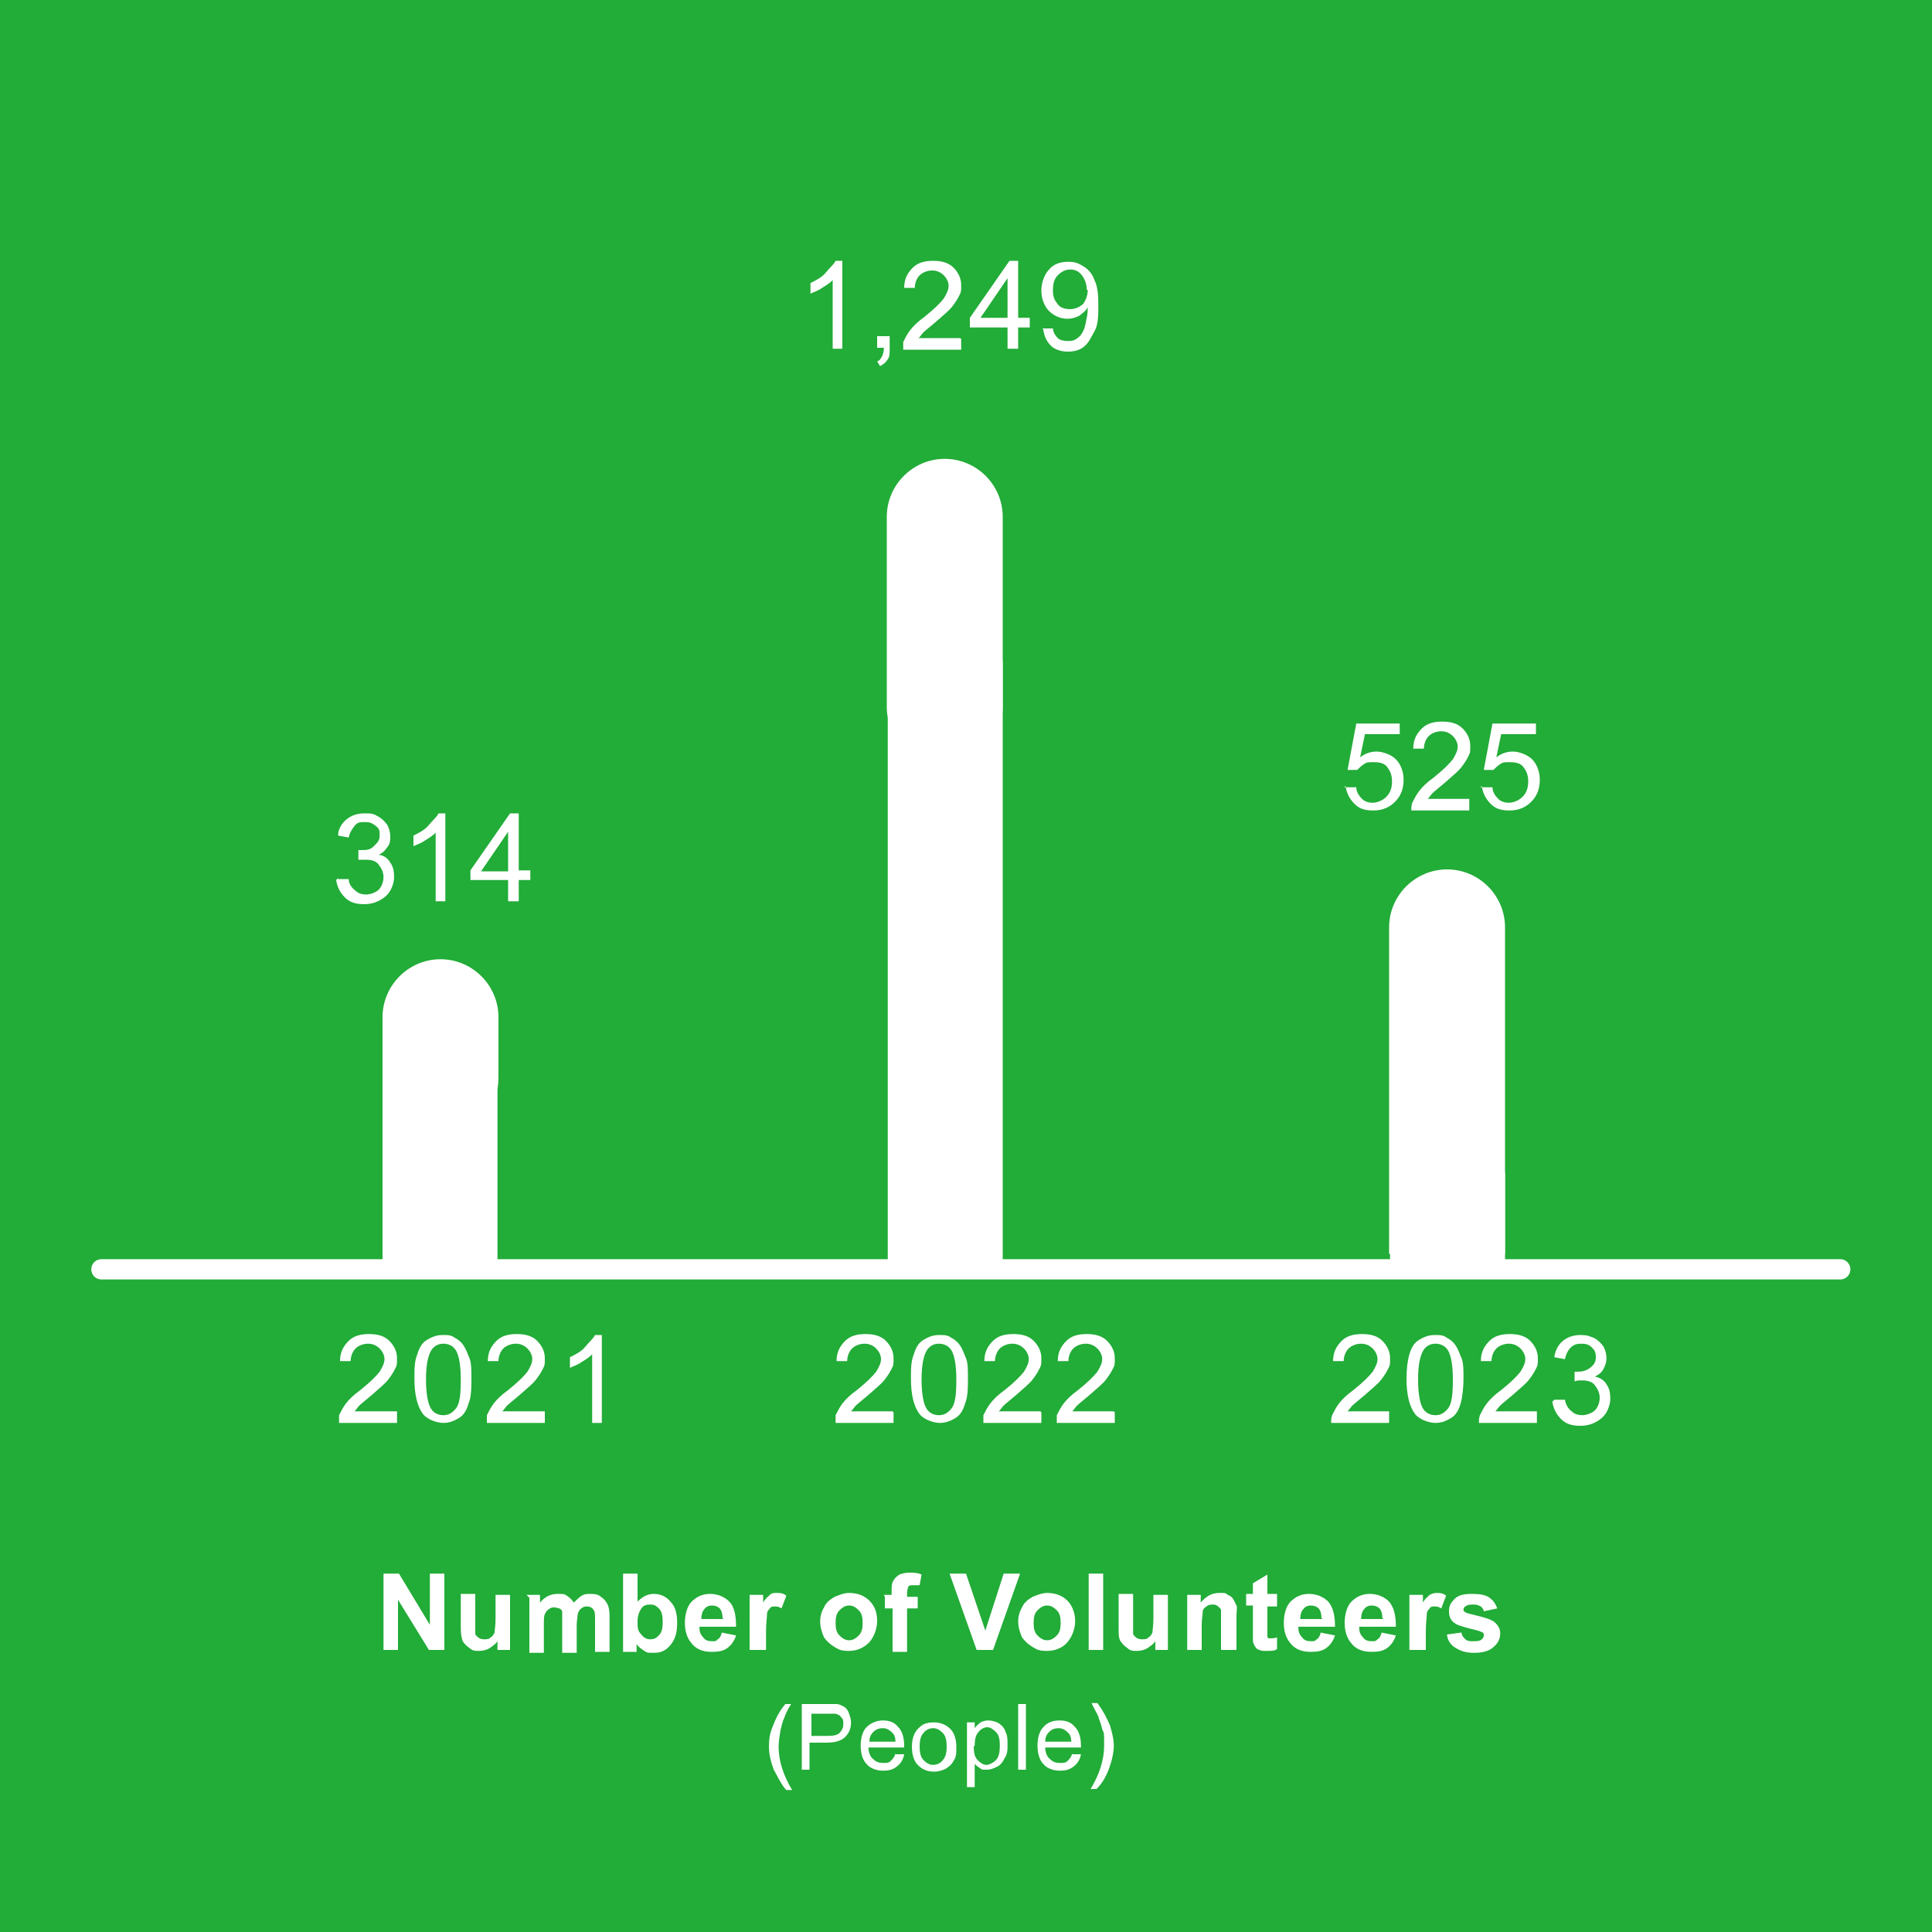 <?xml version="1.0" encoding="UTF-8"?>
<svg xmlns="http://www.w3.org/2000/svg" xmlns:xlink="http://www.w3.org/1999/xlink" version="1.1" viewBox="0 0 200 200">
  <defs>
    <style>
      .cls-1, .cls-2 {
        fill: none;
      }

      .cls-2 {
        stroke: #fff;
        stroke-linecap: round;
        stroke-width: 2.1px;
      }

      .cls-3 {
        fill: #fff;
      }

      .cls-4 {
        clip-path: url(#clippath);
      }

      .cls-5 {
        fill: #22ac38;
      }
    </style>
    <clipPath id="clippath">
      <rect class="cls-1" width="200" height="200"/>
    </clipPath>
  </defs>
  <!-- Generator: Adobe Illustrator 28.7.1, SVG Export Plug-In . SVG Version: 1.2.0 Build 142)  -->
  <g>
    <g id="_圖層_1" data-name="圖層_1">
      <g id="_圖層_1-2" data-name="_圖層_1">
        <g id="_圖層_1-2">
          <g class="cls-4">
            <g>
              <rect class="cls-5" width="200" height="200"/>
              <g>
                <g>
                  <path class="cls-3" d="M41.1,146.2v1.1h-6c0-.3,0-.5,0-.8.2-.4.4-.8.7-1.2s.8-.9,1.5-1.4c1-.8,1.6-1.4,2-1.9.3-.5.5-.9.5-1.3s-.2-.8-.5-1.1-.7-.5-1.2-.5-1,.2-1.3.5-.5.8-.5,1.3h-1.1c0-1,.4-1.6.9-2.1s1.2-.7,2.1-.7,1.6.2,2.1.7.8,1.1.8,1.8,0,.7-.2,1.1-.4.7-.7,1.1-.9.9-1.7,1.6c-.7.6-1.1.9-1.3,1.1-.2.2-.3.4-.5.6h4.4,0Z"/>
                  <path class="cls-3" d="M42.9,142.8c0-1.1,0-1.9.3-2.6.2-.7.5-1.2,1-1.5s1-.5,1.6-.5.9,0,1.3.3c.4.2.7.5.9.8s.4.8.6,1.3.2,1.2.2,2.1,0,1.9-.3,2.6c-.2.7-.5,1.2-1,1.5s-1,.5-1.6.5-1.6-.3-2.1-.9c-.6-.8-.9-2-.9-3.7h0ZM44.1,142.8c0,1.5.2,2.5.5,3s.8.7,1.3.7.9-.2,1.3-.7.5-1.5.5-3-.2-2.5-.5-3-.8-.7-1.3-.7-.9.2-1.2.6c-.4.6-.6,1.6-.6,3.1h0Z"/>
                  <path class="cls-3" d="M56.4,146.2v1.1h-6c0-.3,0-.5,0-.8.2-.4.4-.8.7-1.2s.8-.9,1.5-1.4c1-.8,1.6-1.4,2-1.9.3-.5.5-.9.5-1.3s-.2-.8-.5-1.1-.7-.5-1.2-.5-1,.2-1.3.5-.5.8-.5,1.3h-1.1c0-1,.4-1.6.9-2.1s1.2-.7,2.1-.7,1.6.2,2.1.7.8,1.1.8,1.8,0,.7-.2,1.1-.4.7-.7,1.1-.9.9-1.7,1.6c-.7.6-1.1.9-1.3,1.1-.2.2-.3.4-.5.6h4.4,0Z"/>
                  <path class="cls-3" d="M62.4,147.3h-1.1v-7.1c-.3.3-.6.5-1.1.8-.4.3-.8.4-1.2.6v-1.1c.6-.3,1.2-.6,1.6-1.1s.8-.8,1-1.2h.7v9.1h0Z"/>
                  <path class="cls-3" d="M92.5,146.2v1.1h-6c0-.3,0-.5,0-.8.2-.4.4-.8.7-1.2s.8-.9,1.5-1.4c1-.8,1.6-1.4,2-1.9.3-.5.5-.9.5-1.3s-.2-.8-.5-1.1-.7-.5-1.2-.5-1,.2-1.3.5-.5.8-.5,1.3h-1.1c0-1,.4-1.6.9-2.1s1.2-.7,2.1-.7,1.6.2,2.1.7.8,1.1.8,1.8,0,.7-.2,1.1-.4.7-.7,1.1-.9.9-1.7,1.6c-.7.6-1.1.9-1.3,1.1-.2.2-.3.4-.5.6h4.4-.1Z"/>
                  <path class="cls-3" d="M94.3,142.8c0-1.1,0-1.9.3-2.6.2-.7.5-1.2,1-1.5s1-.5,1.6-.5.9,0,1.3.3c.4.2.7.5.9.8s.4.8.6,1.3.2,1.2.2,2.1,0,1.9-.3,2.6c-.2.7-.5,1.2-1,1.5s-1,.5-1.6.5-1.6-.3-2.1-.9c-.6-.8-.9-2-.9-3.7h0ZM95.4,142.8c0,1.5.2,2.5.5,3s.8.7,1.3.7.9-.2,1.3-.7.5-1.5.5-3-.2-2.5-.5-3-.8-.7-1.3-.7-.9.2-1.2.6c-.4.6-.6,1.6-.6,3.1h0Z"/>
                  <path class="cls-3" d="M107.8,146.2v1.1h-6c0-.3,0-.5,0-.8.2-.4.4-.8.7-1.2s.8-.9,1.5-1.4c1-.8,1.6-1.4,2-1.9.3-.5.5-.9.5-1.3s-.2-.8-.5-1.1-.7-.5-1.2-.5-1,.2-1.3.5-.5.8-.5,1.3h-1.1c0-1,.4-1.6.9-2.1s1.2-.7,2.1-.7,1.6.2,2.1.7.8,1.1.8,1.8,0,.7-.2,1.1-.4.7-.7,1.1-.9.9-1.7,1.6c-.7.6-1.1.9-1.3,1.1-.2.2-.3.4-.5.6h4.4-.1Z"/>
                  <path class="cls-3" d="M115.4,146.2v1.1h-6c0-.3,0-.5,0-.8.2-.4.4-.8.7-1.2s.8-.9,1.5-1.4c1-.8,1.6-1.4,2-1.9.3-.5.5-.9.5-1.3s-.2-.8-.5-1.1-.7-.5-1.2-.5-1,.2-1.3.5-.5.8-.5,1.3h-1.1c0-1,.4-1.6.9-2.1s1.2-.7,2.1-.7,1.6.2,2.1.7.8,1.1.8,1.8,0,.7-.2,1.1-.4.7-.7,1.1-.9.9-1.7,1.6c-.7.6-1.1.9-1.3,1.1-.2.2-.3.4-.5.6h4.4-.1Z"/>
                  <path class="cls-3" d="M143.8,146.2v1.1h-6c0-.3,0-.5.1-.8.2-.4.4-.8.7-1.2s.8-.9,1.5-1.4c1-.8,1.6-1.4,2-1.9.3-.5.5-.9.5-1.3s-.2-.8-.5-1.1-.7-.5-1.2-.5-1,.2-1.3.5-.5.8-.5,1.3h-1.1c0-1,.4-1.6.9-2.1s1.2-.7,2.1-.7,1.6.2,2.1.7.8,1.1.8,1.8,0,.7-.2,1.1-.4.7-.7,1.1-.9.9-1.7,1.6c-.7.6-1.1.9-1.3,1.1-.2.2-.3.4-.5.6h4.4-.1Z"/>
                  <path class="cls-3" d="M145.6,142.8c0-1.1.1-1.9.3-2.6.2-.7.5-1.2,1-1.5s1-.5,1.6-.5.9,0,1.3.3c.4.2.7.5.9.8s.4.8.6,1.3.2,1.2.2,2.1-.1,1.9-.3,2.6c-.2.7-.5,1.2-1,1.5s-1,.5-1.6.5-1.6-.3-2.1-.9c-.6-.8-.9-2-.9-3.7h0ZM146.8,142.8c0,1.5.2,2.5.5,3s.8.7,1.3.7.9-.2,1.3-.7.5-1.5.5-3-.2-2.5-.5-3-.8-.7-1.3-.7-.9.2-1.2.6c-.4.6-.6,1.6-.6,3.1h0Z"/>
                  <path class="cls-3" d="M159.1,146.2v1.1h-6c0-.3,0-.5.1-.8.2-.4.4-.8.7-1.2s.8-.9,1.5-1.4c1-.8,1.6-1.4,2-1.9.3-.5.5-.9.5-1.3s-.2-.8-.5-1.1-.7-.5-1.2-.5-1,.2-1.3.5-.5.8-.5,1.3h-1.1c0-1,.4-1.6.9-2.1s1.2-.7,2.1-.7,1.6.2,2.1.7.8,1.1.8,1.8,0,.7-.2,1.1-.4.7-.7,1.1-.9.9-1.7,1.6c-.7.6-1.1.9-1.3,1.1-.2.2-.3.4-.5.6h4.4-.1Z"/>
                  <path class="cls-3" d="M160.9,144.9h1.1c.1.5.3.9.7,1.2.3.3.7.4,1.1.4s1-.2,1.3-.5.5-.8.5-1.3-.2-.9-.5-1.3-.8-.5-1.3-.5-.5,0-.8.1v-1h.3c.5,0,.9-.1,1.3-.4s.6-.6.6-1.1-.1-.7-.4-1-.6-.4-1.1-.4-.8.1-1.1.4-.5.7-.6,1.2l-1.1-.2c.1-.7.4-1.3.9-1.7s1.1-.6,1.8-.6.9.1,1.4.3c.4.2.7.5,1,.9.2.4.3.8.3,1.2s-.1.7-.3,1.1-.5.6-.9.8c.5.1,1,.4,1.2.8.3.4.4.9.4,1.5s-.3,1.5-.9,2c-.6.5-1.3.8-2.2.8s-1.5-.2-2-.7-.8-1.1-.9-1.8l.2-.2Z"/>
                </g>
                <line class="cls-2" x1="10.5" y1="131.4" x2="190.5" y2="131.4"/>
                <path class="cls-3" d="M45.6,99.3c-3.3,0-6,2.7-6,6v6.3c0,3.3,2.7,6.3,6,6.3v-.3c3.3,0,6-2.7,6-6v-6.3c0-3.3-2.7-6-6-6"/>
                <rect class="cls-3" x="39.6" y="107.6" width="11.9" height="23.2"/>
                <path class="cls-3" d="M97.8,47.5c-3.3,0-6,2.7-6,6v19.7c0,3.3,2.7,3.5,6,3.5v1.6c3.3,0,6-1.8,6-5.1v-19.7c0-3.3-2.7-6-6-6"/>
                <rect class="cls-3" x="91.9" y="68.4" width="11.9" height="62.5"/>
                <path class="cls-3" d="M155.8,129.8v-33.8c0-3.3-2.7-6-6-6s-6,2.7-6,6v33.8"/>
                <rect class="cls-3" x="143.9" y="121.4" width="11.9" height="9.9"/>
                <g>
                  <path class="cls-3" d="M35,91h1.1c0,.5.3.9.7,1.2.3.3.7.4,1.1.4s1-.2,1.3-.5.5-.8.5-1.3-.2-.9-.5-1.3-.8-.5-1.3-.5-.5,0-.8,0v-1h.3c.5,0,.9,0,1.3-.4s.6-.6.6-1.1,0-.7-.4-1-.6-.4-1.1-.4-.8,0-1.1.4-.5.7-.6,1.2l-1.1-.2c0-.7.4-1.3.9-1.7.5-.4,1.1-.6,1.8-.6s.9,0,1.4.3c.4.2.7.5,1,.9.2.4.3.8.3,1.2s0,.7-.3,1.1-.5.6-.9.8c.5,0,1,.4,1.2.8.3.4.4.9.4,1.5s-.3,1.5-.9,2c-.6.5-1.3.8-2.2.8s-1.5-.2-2-.7-.8-1.1-.9-1.8l.2-.2Z"/>
                  <path class="cls-3" d="M46.2,93.3h-1.1v-7.1c-.3.3-.6.5-1.1.8-.4.3-.8.4-1.2.6v-1.1c.6-.3,1.2-.6,1.6-1.1s.8-.8,1-1.2h.7v9.1h0Z"/>
                  <path class="cls-3" d="M52.6,93.3v-2.2h-3.9v-1l4.1-5.9h.9v5.9h1.2v1h-1.2v2.2h-1.1ZM52.6,90.2v-4.1l-2.8,4.1h2.8Z"/>
                </g>
                <g>
                  <path class="cls-3" d="M87.3,36.1h-1.1v-7.1c-.3.3-.6.5-1.1.8-.4.3-.8.4-1.2.6v-1.1c.6-.3,1.2-.6,1.6-1.1s.8-.8,1-1.2h.7v9.1h0Z"/>
                  <path class="cls-3" d="M90.8,36.1v-1.3h1.3v1.3c0,.5,0,.8-.2,1.1s-.4.5-.8.7l-.3-.5c.2,0,.4-.3.5-.5s.2-.5.2-.9h-.7Z"/>
                  <path class="cls-3" d="M99.5,35.1v1.1h-6c0-.3,0-.5,0-.8.2-.4.4-.8.7-1.2s.8-.9,1.5-1.4c1-.8,1.6-1.4,2-1.9.3-.5.5-.9.5-1.3s-.2-.8-.5-1.1c-.3-.3-.7-.5-1.2-.5s-1,.2-1.3.5-.5.8-.5,1.3h-1.1c0-1,.4-1.6.9-2.1s1.2-.7,2.1-.7,1.6.2,2.1.7.8,1.1.8,1.8,0,.7-.2,1.1-.4.7-.7,1.1-.9.9-1.7,1.6c-.7.6-1.1.9-1.3,1.1-.2.2-.3.4-.5.6h4.4-.1Z"/>
                  <path class="cls-3" d="M104.3,36.1v-2.2h-3.9v-1l4.1-5.9h.9v5.9h1.2v1h-1.2v2.2h-1.1ZM104.3,32.9v-4.1l-2.8,4.1h2.8Z"/>
                  <path class="cls-3" d="M107.9,34h1.1c0,.4.3.8.5,1s.6.3,1,.3.6,0,.9-.2.5-.4.6-.6c.2-.3.3-.6.4-1.1s.2-.9.2-1.4,0-.1,0-.2c-.2.4-.5.6-.9.9-.4.2-.8.3-1.2.3-.7,0-1.4-.3-1.9-.8s-.8-1.3-.8-2.1.3-1.7.8-2.2c.5-.6,1.2-.8,2-.8s1.1.2,1.6.5.9.8,1.1,1.4c.3.6.4,1.4.4,2.5s0,2.1-.4,2.8-.6,1.2-1.1,1.6c-.5.4-1.1.5-1.7.5s-1.3-.2-1.7-.6c-.4-.4-.7-.9-.8-1.7h0ZM112.5,30c0-.6-.2-1.1-.5-1.5s-.7-.6-1.2-.6-.9.2-1.3.6-.5.9-.5,1.6.2,1,.5,1.4.8.5,1.3.5.9-.2,1.3-.5c.3-.4.5-.9.5-1.5h-.1Z"/>
                </g>
                <g>
                  <path class="cls-3" d="M139.2,81.5h1.2c0,.5.3.9.6,1.2.3.3.7.4,1.1.4s1-.2,1.4-.6.6-.9.6-1.6-.2-1.1-.5-1.5-.8-.5-1.4-.5-.7,0-1,.2-.5.4-.7.6h-1c0,0,.9-4.8.9-4.8h4.5v1.1h-3.6l-.5,2.4c.5-.4,1.1-.6,1.7-.6s1.5.3,2,.8.8,1.3.8,2.1-.2,1.5-.7,2.1c-.6.7-1.4,1.1-2.4,1.1s-1.5-.2-2-.7-.8-1.1-.9-1.8h-.1Z"/>
                  <path class="cls-3" d="M152.1,82.8v1.1h-6c0-.3,0-.5.1-.8.2-.4.4-.8.7-1.2s.8-.9,1.5-1.4c1-.8,1.6-1.4,2-1.9.3-.5.5-.9.5-1.3s-.2-.8-.5-1.1c-.3-.3-.7-.5-1.2-.5s-1,.2-1.3.5-.5.8-.5,1.3h-1.1c0-1,.4-1.6.9-2.1s1.2-.7,2.1-.7,1.6.2,2.1.7.8,1.1.8,1.8,0,.7-.2,1.1-.4.7-.7,1.1-.9.9-1.7,1.6c-.7.6-1.1.9-1.3,1.1s-.3.4-.5.6h4.4-.1Z"/>
                  <path class="cls-3" d="M153.3,81.5h1.2c0,.5.3.9.6,1.2.3.3.7.4,1.1.4s1-.2,1.4-.6.6-.9.6-1.6-.2-1.1-.5-1.5-.8-.5-1.4-.5-.7,0-1,.2-.5.4-.7.6h-1c0,0,.9-4.8.9-4.8h4.5v1.1h-3.6l-.5,2.4c.5-.4,1.1-.6,1.7-.6s1.5.3,2,.8.8,1.3.8,2.1-.2,1.5-.7,2.1c-.6.7-1.4,1.1-2.4,1.1s-1.5-.2-2-.7-.8-1.1-.9-1.8h-.1Z"/>
                </g>
                <g>
                  <path class="cls-3" d="M39.7,170.8v-7.9h1.6l3.2,5.3v-5.3h1.5v7.9h-1.6l-3.2-5.2v5.2h-1.5Z"/>
                  <path class="cls-3" d="M51.5,170.8v-.9c-.2.3-.5.5-.8.7-.3.2-.7.3-1.1.3s-.7,0-1-.3c-.3-.2-.5-.4-.7-.7-.1-.3-.2-.7-.2-1.3v-3.6h1.5v2.6c0,.8,0,1.3,0,1.5,0,.2.2.3.3.4.1.1.3.2.6.2s.5,0,.7-.2c.2-.1.3-.3.4-.5,0-.2.1-.7.1-1.5v-2.4h1.5v5.7h-1.4Z"/>
                  <path class="cls-3" d="M54.5,165.1h1.4v.8c.5-.6,1.1-.9,1.8-.9s.7,0,1,.2c.3.2.5.4.7.7.3-.3.5-.5.8-.7s.6-.2.9-.2.8,0,1.1.3c.3.2.5.4.7.8.1.2.2.6.2,1.2v3.7h-1.5v-3.3c0-.6,0-.9-.2-1.1-.1-.2-.4-.3-.6-.3s-.4,0-.6.2c-.2.1-.3.3-.4.6,0,.3-.1.6-.1,1.2v2.8h-1.5v-3.1c0-.6,0-.9,0-1.1s-.1-.3-.3-.4c-.1,0-.3-.1-.5-.1s-.4,0-.6.2c-.2.1-.3.3-.4.5s-.1.6-.1,1.2v2.8h-1.5v-5.7Z"/>
                  <path class="cls-3" d="M64.5,170.8v-7.9h1.5v2.9c.5-.5,1-.8,1.7-.8s1.3.3,1.7.8c.5.5.7,1.2.7,2.2s-.2,1.7-.7,2.3-1,.8-1.7.8-.7,0-1-.2-.6-.4-.8-.7v.8h-1.4ZM66,167.8c0,.6,0,1,.3,1.3.3.4.6.6,1,.6s.6-.1.9-.4.4-.7.4-1.4-.1-1.1-.4-1.4-.5-.4-.9-.4-.7.1-.9.4c-.2.3-.4.7-.4,1.3Z"/>
                  <path class="cls-3" d="M74.7,169l1.5.3c-.2.6-.5,1-.9,1.3s-.9.4-1.6.4c-1,0-1.7-.3-2.2-1-.4-.5-.6-1.2-.6-2s.2-1.7.7-2.2c.5-.5,1.1-.8,1.9-.8s1.5.3,2,.8.7,1.4.7,2.6h-3.8c0,.5.1.8.4,1.1.2.3.5.4.9.4s.4,0,.6-.2c.2-.1.3-.3.4-.6ZM74.8,167.5c0-.4-.1-.8-.3-1-.2-.2-.5-.3-.8-.3s-.6.1-.8.4c-.2.2-.3.6-.3,1h2.3Z"/>
                  <path class="cls-3" d="M79.1,170.8h-1.5v-5.7h1.4v.8c.2-.4.5-.6.7-.8s.4-.2.7-.2.7,0,1,.3l-.5,1.3c-.3-.2-.5-.2-.7-.2s-.4,0-.5.2c-.1.1-.3.3-.3.6,0,.3-.1.9-.1,1.9v1.8Z"/>
                  <path class="cls-3" d="M84.9,167.9c0-.5.1-1,.4-1.5.2-.5.6-.8,1.1-1.1.5-.2,1-.4,1.5-.4.9,0,1.6.3,2.1.8.6.6.8,1.3.8,2.1s-.3,1.6-.8,2.2c-.6.6-1.3.9-2.1.9s-1-.1-1.5-.4-.8-.6-1.1-1c-.2-.5-.4-1-.4-1.7ZM86.5,168c0,.6.1,1,.4,1.3.3.3.6.5,1,.5s.7-.2,1-.5.4-.7.4-1.3-.1-1-.4-1.3c-.3-.3-.6-.5-1-.5s-.7.2-1,.5c-.3.3-.4.7-.4,1.3Z"/>
                  <path class="cls-3" d="M91.5,165.1h.8v-.4c0-.5,0-.8.2-1.1.1-.2.3-.4.6-.6.3-.1.6-.2,1-.2s.9,0,1.3.2l-.2,1.1c-.2,0-.5,0-.7,0s-.4,0-.5.2c0,.1-.1.3-.1.6v.4h1.1v1.2h-1.1v4.5h-1.5v-4.5h-.8v-1.2Z"/>
                  <path class="cls-3" d="M101.1,170.8l-2.8-7.9h1.7l2,5.9,1.9-5.9h1.7l-2.8,7.9h-1.7Z"/>
                  <path class="cls-3" d="M105.4,167.9c0-.5.1-1,.4-1.5.2-.5.6-.8,1.1-1.1.5-.2,1-.4,1.5-.4.9,0,1.6.3,2.1.8s.8,1.3.8,2.1-.3,1.6-.8,2.2-1.3.9-2.1.9-1-.1-1.5-.4-.8-.6-1.1-1c-.2-.5-.4-1-.4-1.7ZM107,168c0,.6.1,1,.4,1.3s.6.5,1,.5.7-.2,1-.5.4-.7.4-1.3-.1-1-.4-1.3c-.3-.3-.6-.5-1-.5s-.7.2-1,.5c-.3.3-.4.7-.4,1.3Z"/>
                  <path class="cls-3" d="M112.7,170.8v-7.9h1.5v7.9h-1.5Z"/>
                  <path class="cls-3" d="M119.6,170.8v-.9c-.2.3-.5.5-.8.7-.3.2-.7.3-1.1.3s-.7,0-1-.3c-.3-.2-.5-.4-.7-.7s-.2-.7-.2-1.3v-3.6h1.5v2.6c0,.8,0,1.3,0,1.5,0,.2.2.3.3.4.1.1.3.2.6.2s.5,0,.7-.2c.2-.1.3-.3.4-.5,0-.2.1-.7.1-1.5v-2.4h1.5v5.7h-1.4Z"/>
                  <path class="cls-3" d="M127.9,170.8h-1.5v-2.9c0-.6,0-1,0-1.2,0-.2-.2-.3-.3-.4-.1-.1-.3-.2-.5-.2s-.5,0-.7.2c-.2.1-.4.3-.4.6s-.1.7-.1,1.3v2.6h-1.5v-5.7h1.4v.8c.5-.6,1.1-1,1.9-1s.6,0,.9.2c.3.1.5.3.6.5.1.2.2.4.3.6s0,.6,0,1v3.6Z"/>
                  <path class="cls-3" d="M132.2,165.1v1.2h-1v2.3c0,.5,0,.7,0,.8,0,0,0,.1.1.2,0,0,.2,0,.3,0s.3,0,.6-.1v1.2c-.2.2-.6.2-1.1.2s-.5,0-.7-.1c-.2,0-.4-.2-.5-.4s-.2-.3-.2-.6c0-.2,0-.5,0-1.1v-2.5h-.7v-1.2h.7v-1.1l1.5-.9v2h1Z"/>
                  <path class="cls-3" d="M136.7,169l1.5.3c-.2.6-.5,1-.9,1.3s-.9.4-1.6.4c-1,0-1.7-.3-2.2-1-.4-.5-.6-1.2-.6-2s.2-1.7.7-2.2c.5-.5,1.1-.8,1.9-.8s1.5.3,2,.8c.5.6.7,1.4.7,2.6h-3.8c0,.5.1.8.4,1.1.2.3.5.4.9.4s.4,0,.6-.2c.2-.1.3-.3.4-.6ZM136.8,167.5c0-.4-.1-.8-.3-1-.2-.2-.5-.3-.8-.3s-.6.1-.8.4c-.2.2-.3.6-.3,1h2.3Z"/>
                  <path class="cls-3" d="M143,169l1.5.3c-.2.6-.5,1-.9,1.3s-.9.4-1.6.4c-1,0-1.7-.3-2.2-1-.4-.5-.6-1.2-.6-2s.2-1.7.7-2.2c.5-.5,1.1-.8,1.9-.8s1.5.3,2,.8c.5.6.7,1.4.7,2.6h-3.8c0,.5.1.8.4,1.1.2.3.5.4.9.4s.4,0,.6-.2c.2-.1.3-.3.4-.6ZM143.1,167.5c0-.4-.1-.8-.3-1-.2-.2-.5-.3-.8-.3s-.6.1-.8.4c-.2.2-.3.6-.3,1h2.3Z"/>
                  <path class="cls-3" d="M147.4,170.8h-1.5v-5.7h1.4v.8c.2-.4.5-.6.7-.8.2-.1.4-.2.7-.2.3,0,.7,0,1,.3l-.5,1.3c-.3-.2-.5-.2-.7-.2s-.4,0-.5.2c-.1.1-.3.3-.3.6,0,.3-.1.9-.1,1.9v1.8Z"/>
                  <path class="cls-3" d="M149.8,169.2l1.5-.2c0,.3.2.5.4.7s.5.2.8.2.7,0,.9-.2c.1-.1.2-.2.2-.4s0-.2-.1-.3c0,0-.2-.1-.5-.2-1.2-.3-2-.5-2.3-.7-.5-.3-.7-.7-.7-1.3s.2-.9.6-1.3,1-.5,1.8-.5,1.4.1,1.8.4c.4.3.6.6.8,1.1l-1.4.3c0-.2-.2-.4-.3-.5-.2-.1-.4-.2-.7-.2s-.7,0-.9.2c-.1,0-.2.2-.2.3s0,.2.2.3c.1.1.6.2,1.4.4.8.2,1.4.4,1.7.7.3.3.5.6.5,1.1s-.2,1-.7,1.4c-.4.4-1.1.6-2,.6s-1.4-.2-1.9-.5c-.5-.3-.8-.7-.9-1.3Z"/>
                </g>
                <g>
                  <path class="cls-3" d="M81.3,185.2c-.5-.6-.8-1.3-1.2-2-.3-.8-.5-1.6-.5-2.4s.1-1.4.4-2.1c.3-.8.7-1.6,1.3-2.3h.6c-.4.6-.6,1.1-.7,1.4-.2.4-.3.9-.4,1.3-.1.6-.2,1.2-.2,1.7,0,1.5.5,3,1.4,4.5h-.6Z"/>
                  <path class="cls-3" d="M83,183.2v-6.8h2.6c.5,0,.8,0,1,0,.3,0,.6.2.8.3s.4.4.5.7c.1.3.2.6.2.9,0,.6-.2,1.1-.6,1.5s-1,.6-2,.6h-1.7v2.8h-.9ZM83.9,179.7h1.8c.6,0,1-.1,1.2-.3.2-.2.4-.5.4-.9s0-.5-.2-.7c-.1-.2-.3-.3-.6-.4-.2,0-.4,0-.8,0h-1.7v2.4Z"/>
                  <path class="cls-3" d="M92.7,181.6h.9c-.1.6-.4,1-.8,1.3-.4.3-.8.4-1.4.4s-1.3-.2-1.7-.7c-.4-.4-.6-1.1-.6-1.9s.2-1.5.6-1.9,1-.7,1.7-.7,1.2.2,1.6.7c.4.4.6,1.1.6,1.9s0,.1,0,.2h-3.7c0,.5.2,1,.5,1.2.3.3.6.4,1,.4s.6,0,.8-.2.4-.4.5-.8ZM90,180.3h2.7c0-.4-.1-.7-.3-.9-.3-.3-.6-.5-1-.5s-.7.1-1,.4c-.3.3-.4.6-.4,1Z"/>
                  <path class="cls-3" d="M94.4,180.8c0-.9.3-1.6.8-2,.4-.4.9-.5,1.5-.5s1.2.2,1.7.7c.4.4.6,1.1.6,1.8s0,1.1-.3,1.5c-.2.4-.5.6-.8.8-.4.2-.8.3-1.2.3-.7,0-1.2-.2-1.7-.7-.4-.4-.6-1.1-.6-1.9ZM95.2,180.8c0,.6.1,1.1.4,1.4s.6.5,1,.5.8-.2,1-.5c.3-.3.4-.8.4-1.4s-.1-1.1-.4-1.4-.6-.5-1-.5-.8.2-1,.5c-.3.3-.4.8-.4,1.4Z"/>
                  <path class="cls-3" d="M100.1,185.1v-6.8h.8v.6c.2-.3.4-.4.6-.6.2-.1.5-.2.8-.2s.8.1,1.1.3c.3.2.6.5.7.9.2.4.2.8.2,1.3s0,1-.3,1.4c-.2.4-.4.7-.8.9s-.7.3-1.1.3-.5,0-.7-.2c-.2-.1-.4-.3-.5-.4v2.4h-.8ZM100.8,180.8c0,.6.1,1.1.4,1.4.3.3.6.5.9.5s.7-.2,1-.5.4-.8.4-1.5-.1-1.1-.4-1.4c-.3-.3-.6-.5-.9-.5s-.7.2-.9.5c-.3.3-.4.8-.4,1.4Z"/>
                  <path class="cls-3" d="M105.4,183.2v-6.8h.8v6.8h-.8Z"/>
                  <path class="cls-3" d="M111,181.6h.9c-.1.6-.4,1-.8,1.3-.4.3-.8.4-1.4.4s-1.3-.2-1.7-.7c-.4-.4-.6-1.1-.6-1.9s.2-1.5.6-1.9c.4-.5,1-.7,1.7-.7s1.2.2,1.6.7c.4.4.6,1.1.6,1.9s0,.1,0,.2h-3.7c0,.5.2,1,.5,1.2.3.3.6.4,1,.4s.6,0,.8-.2.4-.4.5-.8ZM108.2,180.3h2.7c0-.4-.1-.7-.3-.9-.3-.3-.6-.5-1-.5s-.7.1-1,.4c-.3.3-.4.6-.4,1Z"/>
                  <path class="cls-3" d="M113.5,185.2h-.6c.9-1.5,1.4-3,1.4-4.5s0-1.2-.2-1.7c-.1-.5-.3-.9-.4-1.3-.1-.3-.4-.7-.7-1.4h.6c.6.8,1,1.6,1.3,2.3.2.7.4,1.4.4,2.1s-.2,1.6-.5,2.4c-.3.8-.7,1.5-1.2,2Z"/>
                </g>
              </g>
            </g>
          </g>
        </g>
      </g>
    </g>
  </g>
</svg>